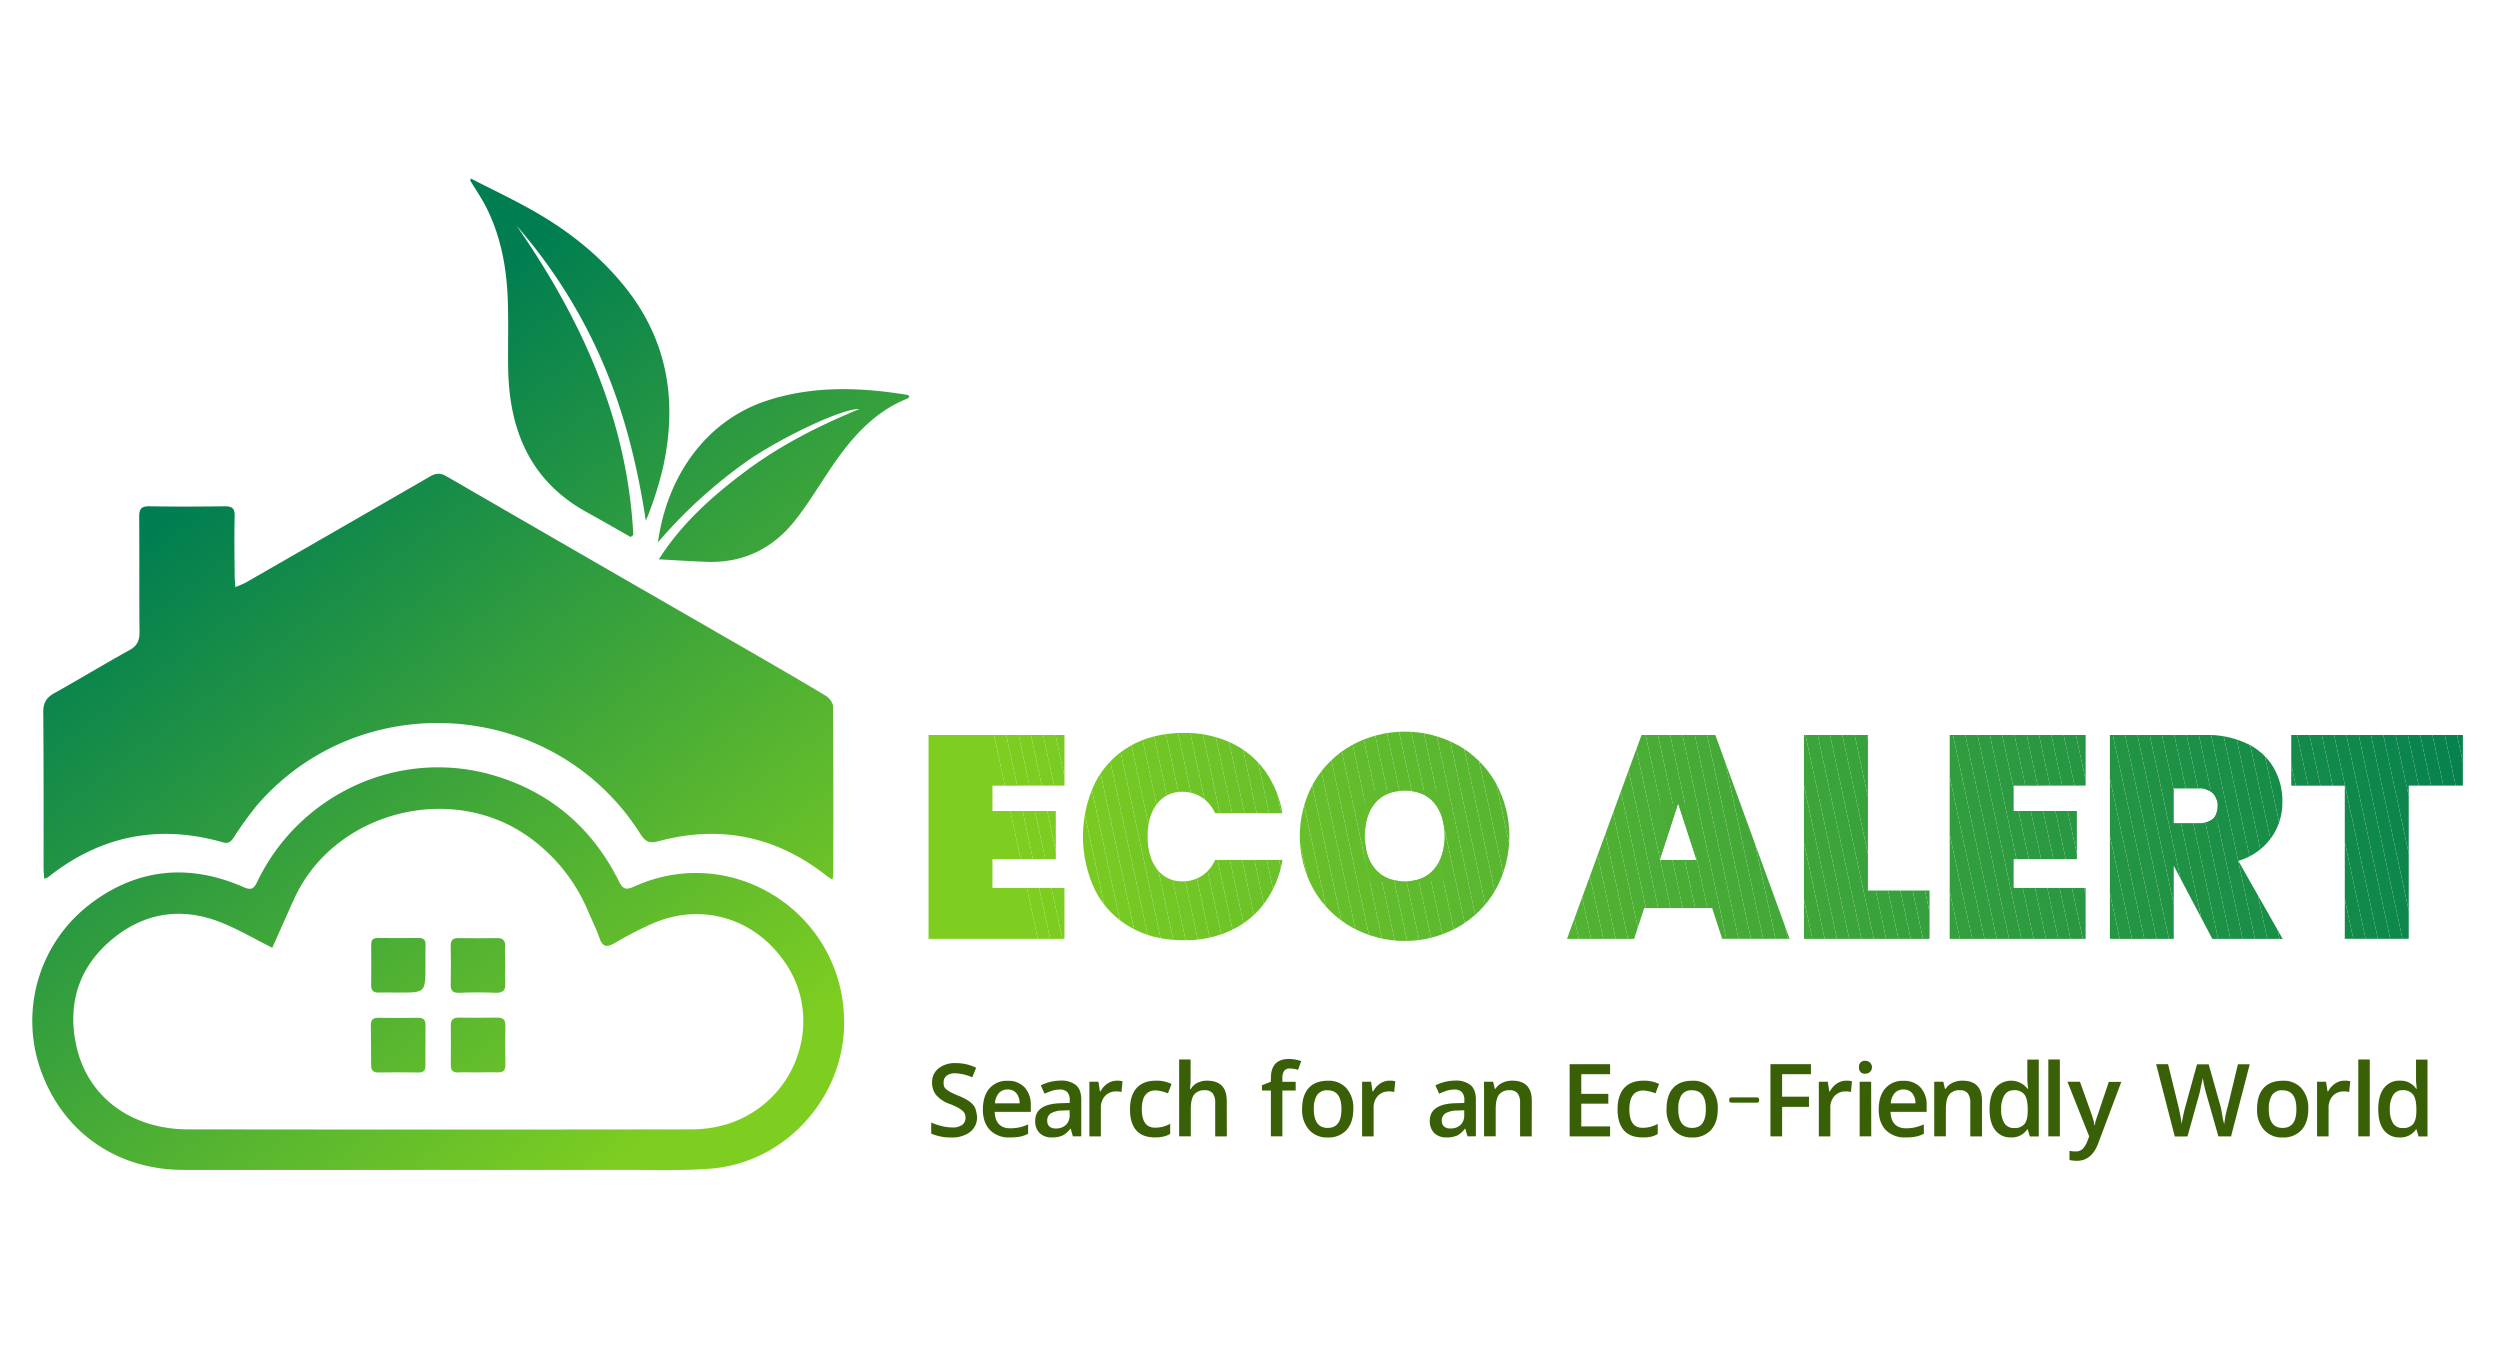 <?xml version="1.0" encoding="UTF-8"?> <svg xmlns="http://www.w3.org/2000/svg" xmlns:xlink="http://www.w3.org/1999/xlink" id="Layer_1" data-name="Layer 1" viewBox="0 0 949.1 512"><defs><style>.cls-1{fill:none;}.cls-2{fill:url(#linear-gradient);}.cls-3{fill:url(#linear-gradient-2);}.cls-4{fill:url(#linear-gradient-3);}.cls-5{fill:url(#linear-gradient-4);}.cls-6{fill:url(#linear-gradient-5);}.cls-7{fill:url(#linear-gradient-6);}.cls-8{fill:url(#linear-gradient-7);}.cls-9{fill:url(#linear-gradient-8);}.cls-10{fill:#396006;}.cls-11{clip-path:url(#clip-path);}.cls-12{fill:#79cb23;}.cls-13{fill:#7acb23;}.cls-14{fill:#7bcc22;}.cls-15{fill:#7ccd22;}.cls-16{fill:#7dcd21;}.cls-17{fill:#7ece21;}.cls-18{clip-path:url(#clip-path-2);}.cls-19{fill:#67bf2a;}.cls-20{fill:#68c029;}.cls-21{fill:#69c129;}.cls-22{fill:#6ac129;}.cls-23{fill:#6bc228;}.cls-24{fill:#6cc228;}.cls-25{fill:#6dc328;}.cls-26{fill:#6ec427;}.cls-27{fill:#6fc427;}.cls-28{fill:#70c526;}.cls-29{fill:#71c626;}.cls-30{fill:#72c626;}.cls-31{fill:#73c725;}.cls-32{fill:#74c825;}.cls-33{fill:#75c824;}.cls-34{fill:#76c924;}.cls-35{fill:#77ca24;}.cls-36{fill:#78ca23;}.cls-37{clip-path:url(#clip-path-3);}.cls-38{fill:#5bb82e;}.cls-39{fill:#5cb82e;}.cls-40{fill:#5db92e;}.cls-41{fill:#5eba2d;}.cls-42{fill:#5fba2d;}.cls-43{fill:#60bb2d;}.cls-44{fill:#61bb2c;}.cls-45{fill:#62bc2c;}.cls-46{fill:#63bd2b;}.cls-47{fill:#55b431;}.cls-48{fill:#56b430;}.cls-49{fill:#57b530;}.cls-50{fill:#58b630;}.cls-51{fill:#59b62f;}.cls-52{fill:#5ab72f;}.cls-53{fill:#64bd2b;}.cls-54{fill:#65be2b;}.cls-55{fill:#66bf2a;}.cls-56{clip-path:url(#clip-path-4);}.cls-57{fill:#47ab36;}.cls-58{fill:#48ab36;}.cls-59{fill:#49ac35;}.cls-60{fill:#4aad35;}.cls-61{fill:#4bad35;}.cls-62{fill:#3da53a;}.cls-63{fill:#3ea639;}.cls-64{fill:#40a639;}.cls-65{fill:#41a738;}.cls-66{fill:#42a838;}.cls-67{fill:#43a838;}.cls-68{fill:#44a937;}.cls-69{fill:#45aa37;}.cls-70{fill:#46aa37;}.cls-71{fill:#4cae34;}.cls-72{fill:#4daf34;}.cls-73{fill:#4eaf33;}.cls-74{fill:#4fb033;}.cls-75{fill:#50b133;}.cls-76{fill:#51b132;}.cls-77{fill:#52b232;}.cls-78{fill:#53b232;}.cls-79{clip-path:url(#clip-path-5);}.cls-80{fill:#319d3e;}.cls-81{fill:#329e3e;}.cls-82{fill:#339f3d;}.cls-83{fill:#349f3d;}.cls-84{fill:#35a03d;}.cls-85{fill:#36a13c;}.cls-86{fill:#37a13c;}.cls-87{fill:#38a23b;}.cls-88{fill:#39a23b;}.cls-89{fill:#3aa33b;}.cls-90{fill:#3ba43a;}.cls-91{fill:#3ca43a;}.cls-92{clip-path:url(#clip-path-6);}.cls-93{fill:#259643;}.cls-94{fill:#269642;}.cls-95{fill:#279742;}.cls-96{fill:#289842;}.cls-97{fill:#299841;}.cls-98{fill:#2a9941;}.cls-99{fill:#2b9a40;}.cls-100{fill:#2c9a40;}.cls-101{fill:#2d9b40;}.cls-102{fill:#2e9b3f;}.cls-103{fill:#2f9c3f;}.cls-104{fill:#309d3f;}.cls-105{clip-path:url(#clip-path-7);}.cls-106{fill:#1b8f47;}.cls-107{fill:#1c9046;}.cls-108{fill:#1d9146;}.cls-109{fill:#1e9145;}.cls-110{fill:#1f9245;}.cls-111{fill:#158b49;}.cls-112{fill:#168c49;}.cls-113{fill:#178d48;}.cls-114{fill:#188d48;}.cls-115{fill:#198e47;}.cls-116{fill:#1a8f47;}.cls-117{fill:#209245;}.cls-118{fill:#219344;}.cls-119{fill:#229444;}.cls-120{fill:#239444;}.cls-121{fill:#249543;}.cls-122{clip-path:url(#clip-path-8);}.cls-123{fill:#06824f;}.cls-124{fill:#07824e;}.cls-125{fill:#08834e;}.cls-126{fill:#09844e;}.cls-127{fill:#0a844d;}.cls-128{fill:#0b854d;}.cls-129{fill:#0c864c;}.cls-130{fill:#0d864c;}.cls-131{fill:#0e874c;}.cls-132{fill:#0f884b;}.cls-133{fill:#10884b;}.cls-134{fill:#11894a;}.cls-135{fill:#128a4a;}.cls-136{fill:#138a4a;}.cls-137{fill:#148b49;}</style><linearGradient id="linear-gradient" x1="79.58" y1="184.69" x2="260.11" y2="424.97" gradientUnits="userSpaceOnUse"><stop offset="0" stop-color="#007e51"></stop><stop offset="1" stop-color="#7ece21"></stop></linearGradient><linearGradient id="linear-gradient-2" x1="37.5" y1="216.3" x2="218.03" y2="456.58" xlink:href="#linear-gradient"></linearGradient><linearGradient id="linear-gradient-3" x1="189.49" y1="102.11" x2="370.01" y2="342.39" xlink:href="#linear-gradient"></linearGradient><linearGradient id="linear-gradient-4" x1="220.57" y1="78.76" x2="401.09" y2="319.04" xlink:href="#linear-gradient"></linearGradient><linearGradient id="linear-gradient-5" x1="42.85" y1="212.28" x2="223.38" y2="452.56" xlink:href="#linear-gradient"></linearGradient><linearGradient id="linear-gradient-6" x1="57.43" y1="201.33" x2="237.95" y2="441.61" xlink:href="#linear-gradient"></linearGradient><linearGradient id="linear-gradient-7" x1="38.12" y1="215.84" x2="218.64" y2="456.12" xlink:href="#linear-gradient"></linearGradient><linearGradient id="linear-gradient-8" x1="23.53" y1="226.8" x2="204.06" y2="467.08" xlink:href="#linear-gradient"></linearGradient><clipPath id="clip-path"><path class="cls-1" d="M376.78,298.27v9.62h24.05v18.26H376.78v10.94h27.33v19.35h-51.6V279h51.6v19.24Z"></path></clipPath><clipPath id="clip-path-2"><path class="cls-1" d="M467.36,282a33.26,33.26,0,0,1,12.9,10.66,38.67,38.67,0,0,1,6.61,16.07H461.29a13.89,13.89,0,0,0-5-6,13.09,13.09,0,0,0-7.38-2.13,11.57,11.57,0,0,0-9.67,4.59q-3.56,4.59-3.56,12.35T439.26,330a11.57,11.57,0,0,0,9.67,4.59,13.09,13.09,0,0,0,7.38-2.13,13.89,13.89,0,0,0,5-6h25.58a38.67,38.67,0,0,1-6.61,16.07,33.26,33.26,0,0,1-12.9,10.66,41.3,41.3,0,0,1-18,3.77q-11.7,0-20.33-5a33.58,33.58,0,0,1-13.29-13.94,47.36,47.36,0,0,1,0-40.89A33.58,33.58,0,0,1,429,283.24q8.63-5,20.33-5A41.3,41.3,0,0,1,467.36,282Z"></path></clipPath><clipPath id="clip-path-3"><path class="cls-1" d="M553.34,282.8A37.82,37.82,0,0,1,567.72,297a42.08,42.08,0,0,1,0,40.89,38.08,38.08,0,0,1-14.43,14.21,41.52,41.52,0,0,1-40,0,38.42,38.42,0,0,1-14.48-14.21,41.67,41.67,0,0,1,0-40.89,38.08,38.08,0,0,1,14.48-14.16,42,42,0,0,1,40.07,0Zm-31.27,22q-3.93,4.65-3.93,12.63c0,5.24,1.31,9.42,3.93,12.51s6.38,4.65,11.27,4.65,8.52-1.55,11.15-4.65,3.93-7.27,3.93-12.51-1.31-9.53-3.93-12.63-6.35-4.65-11.15-4.65S524.7,301.68,522.07,304.78Z"></path></clipPath><clipPath id="clip-path-4"><path class="cls-1" d="M650,344.74h-25.8l-3.83,11.7H594.89L623.2,279h28l28.21,77.41H653.81Zm-5.91-18.26-7-21.54-7,21.54Z"></path></clipPath><clipPath id="clip-path-5"><path class="cls-1" d="M709.14,338.07h23.39v18.37H684.86V279h24.28Z"></path></clipPath><clipPath id="clip-path-6"><path class="cls-1" d="M764.46,298.27v9.62h24v18.26h-24v10.94h27.33v19.35H740.18V279h51.61v19.24Z"></path></clipPath><clipPath id="clip-path-7"><path class="cls-1" d="M839.89,356.44l-14.65-27.77v27.77H801V279h36.08a35.52,35.52,0,0,1,16.07,3.34,23.06,23.06,0,0,1,10,9.07,25.28,25.28,0,0,1,3.34,13,23,23,0,0,1-4.32,13.77,23.76,23.76,0,0,1-12.41,8.64l16.84,29.63Zm-14.65-43.95h9.62a7.6,7.6,0,0,0,5.25-1.59c1.16-1,1.75-2.71,1.75-5a6.39,6.39,0,0,0-1.8-4.81,7.17,7.17,0,0,0-5.2-1.75h-9.62Z"></path></clipPath><clipPath id="clip-path-8"><path class="cls-1" d="M935,279v19.24H914.45v58.17H890.18V298.27H869.85V279Z"></path></clipPath></defs><path class="cls-2" d="M316,333.94c-1-.65-1.68-1-2.3-1.53-19.06-15-40.35-19.32-63.69-13.06-3.52.95-5,.19-6.89-2.75-32.32-51.12-105.63-56.75-145.32-11.17A130.34,130.34,0,0,0,88.69,318c-1.08,1.57-2,2.39-4.07,1.78Q48.08,309.33,18.28,333a8.49,8.49,0,0,1-1.48.63c-.1-1.45-.26-2.68-.26-3.91,0-19.79.05-39.57-.12-59.36,0-3.47,1.11-5.48,4.1-7.15,9.58-5.35,19-11.08,28.58-16.36,3-1.65,3.89-3.65,3.86-6.9-.15-14.59,0-29.19-.12-43.79,0-3,.87-4,3.9-3.95,9.53.16,19.06.14,28.59,0,2.8,0,3.82.79,3.76,3.69-.18,7.48-.07,15,0,22.44,0,1.29.13,2.58.23,4.53a39.32,39.32,0,0,0,3.92-1.67q35-20.09,69.94-40.27c2.23-1.3,3.92-1.49,6.26-.14q56.69,32.8,113.47,65.46c10.24,5.91,20.48,11.82,30.61,17.9,1.29.78,2.72,2.67,2.73,4,.17,21.23.12,42.46.1,63.7A13.62,13.62,0,0,1,316,333.94Z"></path><path class="cls-3" d="M165.76,444.14c-32.08,0-64.16.06-96.24,0-25.46-.06-45.9-14.55-54.16-38.17a55.86,55.86,0,0,1,18.77-62.69C52,329.61,71.86,327.72,92.5,336.81c2.94,1.29,3.91.55,5.13-2,16.14-33.62,54.18-50.95,89.81-40.44,21.54,6.35,37.44,20,47.5,40.15,1.43,2.88,2.53,3.54,5.7,2.1,37.64-17.15,79.91,10.27,79.83,51.68-.05,28.53-22.45,53.26-50.89,55.38-11.76.88-23.62.42-35.44.44Q200,444.2,165.76,444.14Zm-62.39-84.32c-6.62-3.32-12.68-6.9-19.12-9.5-15.34-6.19-29.79-3.93-42.29,6.78-12.2,10.46-16.4,24.21-13,39.85,4.21,19.42,20.72,31.76,42.41,31.8q95.51.15,191,0c10.24,0,19.61-3,27.53-9.43,15.71-12.84,19.63-35.28,9.41-51.94-11.22-18.28-32-25.17-51.44-16.84A138.86,138.86,0,0,0,233.41,358c-3,1.73-4.65,1.58-5.84-1.93-1.12-3.3-2.72-6.44-4.09-9.66A66,66,0,0,0,200,317.22c-29.53-20.41-73.21-8.77-88.21,23.76C109,347.09,106.31,353.26,103.37,359.82Z"></path><path class="cls-4" d="M178.75,67.78c7.48,3.83,15.07,7.45,22.41,11.53,13.72,7.62,26,17.11,35.9,29.38C253.44,129,257.19,152,251.83,176.93a135.5,135.5,0,0,1-6.64,20.79c-3.15-20.61-8-40.59-16.18-59.66a197.71,197.71,0,0,0-32.85-52.32c24.6,35.52,42.05,73.61,44.27,117.35l-1,.78c-5.5-3.11-11-6.29-16.51-9.33-21.68-11.88-29.64-31.28-30-54.8-.14-8.68.17-17.37-.15-26.05-.44-12-2.58-23.76-8-34.65-1.81-3.64-4.15-7-6.25-10.51Z"></path><path class="cls-5" d="M249.79,205.9c3.43-25.24,18.35-46.28,41.38-53.8,17.56-5.74,35.42-5.09,53.35-2.18.2,0,.38.26.69.48-.14.26-.21.71-.42.79-13.48,5.3-22.19,15.79-29.93,27.37-4.35,6.51-8.42,13.26-13.3,19.35-8.5,10.61-19.76,15.93-33.53,15.38-5.76-.23-11.51-.6-17.92-.94,9-14.1,20.92-24.53,33.71-34s27-16.69,42.47-23.08c-6.79-.2-29.91,11-42.34,19.56A184.83,184.83,0,0,0,249.79,205.9Z"></path><path class="cls-6" d="M181.28,407.13c-2.41,0-4.82-.11-7.22,0s-2.94-.89-2.91-3c.07-4.93,0-9.87,0-14.81,0-2.16.85-3,3-3q7.22.12,14.45,0c2.24-.05,3.33.65,3.27,3.07-.12,4.94-.12,9.88,0,14.81,0,2.2-.8,3-3,2.92-2.53-.12-5.06,0-7.59,0Z"></path><path class="cls-7" d="M191.81,366.41c0,2.16-.14,4.34,0,6.49.25,2.88-.67,4.15-3.78,4-4.56-.23-9.14-.16-13.71,0-2.27.06-3.27-.66-3.22-3.06.12-4.93.1-9.87,0-14.8,0-2.22.95-2.93,3-2.9q7.22.12,14.43,0c2.26-.05,3.34.72,3.21,3.12S191.81,364,191.81,366.41Z"></path><path class="cls-8" d="M161.52,366.62c0,10.2,0,10.2-10.08,10.2-2.53,0-5.06-.09-7.59,0-2.22.09-3-.92-2.94-3,.05-5.05.05-10.11,0-15.16,0-1.87.72-2.58,2.55-2.56q7.77.07,15.53,0c1.82,0,2.63.72,2.57,2.57C161.46,361.33,161.52,364,161.52,366.62Z"></path><path class="cls-9" d="M161.52,396.71c0,2.53-.05,5.06,0,7.58.05,1.87-.45,2.92-2.62,2.87-5.06-.1-10.12-.09-15.18,0-2,0-2.83-.75-2.82-2.74,0-5.06-.06-10.12-.12-15.17,0-1.9.68-2.89,2.76-2.85,5.05.07,10.11.09,15.17,0,2.31-.05,2.9,1.06,2.84,3.09-.08,2.41,0,4.82,0,7.23Z"></path><path class="cls-10" d="M370.93,424a6.94,6.94,0,0,1-2.61,5.72,11.28,11.28,0,0,1-7.25,2.1,18,18,0,0,1-7.54-1.47v-4.2a22,22,0,0,0,4,1.36,16.48,16.48,0,0,0,3.86.51,6.14,6.14,0,0,0,3.94-1,3.38,3.38,0,0,0,1.22-2.72,4,4,0,0,0-.23-1.36,3.26,3.26,0,0,0-.88-1.22,9.39,9.39,0,0,0-1.78-1.22,27.91,27.91,0,0,0-3-1.36,12.24,12.24,0,0,1-5.27-3.43,7.43,7.43,0,0,1-1.53-4.73,6.55,6.55,0,0,1,2.44-5.38,10,10,0,0,1,6.52-2,17.36,17.36,0,0,1,7.76,1.76L369.11,409a17.21,17.21,0,0,0-6.46-1.53,5.1,5.1,0,0,0-3.29.93,3.12,3.12,0,0,0-1.13,2.52,7.41,7.41,0,0,0,.09,1.22,2.09,2.09,0,0,0,.62,1.11,7.76,7.76,0,0,0,1.67,1.22,29.14,29.14,0,0,0,3.23,1.5,22.06,22.06,0,0,1,3.55,1.76,9.24,9.24,0,0,1,2.09,1.75,5.12,5.12,0,0,1,1,2A15.44,15.44,0,0,1,370.93,424Z"></path><path class="cls-10" d="M383.34,431.81a9.92,9.92,0,0,1-7.51-2.81c-1.79-1.87-2.69-4.46-2.69-7.79s.83-6.12,2.49-8a8.64,8.64,0,0,1,6.92-2.89,8.42,8.42,0,0,1,6.43,2.49,9.69,9.69,0,0,1,2.35,6.92v2.38H377.62q.28,6.24,5.95,6.24a16.23,16.23,0,0,0,3.37-.34,18.36,18.36,0,0,0,3.37-1.14v3.57a12.38,12.38,0,0,1-3.23,1.11A20,20,0,0,1,383.34,431.81Zm-.79-18.2A4.37,4.37,0,0,0,379.2,415a6.32,6.32,0,0,0-1.47,3.88h9.35a5.86,5.86,0,0,0-1.24-3.88A4.19,4.19,0,0,0,382.55,413.61Z"></path><path class="cls-10" d="M407.32,431.41l-.85-2.89h-.17a8.23,8.23,0,0,1-3,2.61,9.51,9.51,0,0,1-3.88.68,6.48,6.48,0,0,1-4.73-1.64,6.31,6.31,0,0,1-1.68-4.71q0-6.29,9.53-6.63l3.57-.11v-1.08a4.32,4.32,0,0,0-.91-3,3.74,3.74,0,0,0-2.89-1,9.52,9.52,0,0,0-3,.48,22.54,22.54,0,0,0-2.75,1.11l-1.42-3.18a16.6,16.6,0,0,1,3.63-1.33,16.15,16.15,0,0,1,3.8-.48,8.88,8.88,0,0,1,5.92,1.73q2,1.72,2,5.47v13.94Zm-6.52-3a5.42,5.42,0,0,0,3.85-1.33,4.92,4.92,0,0,0,1.42-3.77v-1.82l-2.61.12a8.73,8.73,0,0,0-4.5,1.05,3.19,3.19,0,0,0-1.39,2.86,2.75,2.75,0,0,0,.82,2.12A3.42,3.42,0,0,0,400.8,428.41Z"></path><path class="cls-10" d="M424,410.27a7,7,0,0,1,2.15.23l-.39,4.08a6.45,6.45,0,0,0-1.93-.23,5.58,5.58,0,0,0-4.31,1.73,6.4,6.4,0,0,0-1.59,4.51v10.82h-4.36V410.67H417l.57,3.68h.22a8.18,8.18,0,0,1,2.67-3A6.23,6.23,0,0,1,424,410.27Z"></path><path class="cls-10" d="M438.49,431.81q-4.82,0-7.17-2.75T429,421.15q0-5.32,2.52-8.1t7.34-2.78a12.86,12.86,0,0,1,5.9,1.25l-1.36,3.57a14.74,14.74,0,0,0-4.59-1.14q-5.34,0-5.33,7.15t5.21,7a11.38,11.38,0,0,0,5.56-1.48v3.86a9.72,9.72,0,0,1-2.52,1A14.19,14.19,0,0,1,438.49,431.81Z"></path><path class="cls-10" d="M465.76,431.41h-4.42V418.66a5.72,5.72,0,0,0-.94-3.57,3.59,3.59,0,0,0-3-1.19,4.82,4.82,0,0,0-4.05,1.64c-.86,1.1-1.28,2.95-1.28,5.56v10.31h-4.42V402.22H452v7.43c0,.6,0,1.22-.06,1.84s-.09,1.27-.17,1.95h.29a6,6,0,0,1,2.46-2.32,7.85,7.85,0,0,1,3.72-.85q7.47,0,7.48,7.65Z"></path><path class="cls-10" d="M491.89,414h-5.05v17.4h-4.36V414h-3.4v-2l3.4-1.36v-1.36q0-7.26,6.91-7.26a15.68,15.68,0,0,1,4.6.8l-1.19,3.34a10.41,10.41,0,0,0-3.06-.51,2.59,2.59,0,0,0-2.22.91,4.64,4.64,0,0,0-.68,2.78v1.36h5.05Z"></path><path class="cls-10" d="M513.77,421q0,5.16-2.58,8a9.2,9.2,0,0,1-7.17,2.83,9,9,0,0,1-7.06-2.92,11.35,11.35,0,0,1-2.63-7.91q0-5.16,2.49-7.93t7.31-2.78a9,9,0,0,1,7.06,2.86A11.31,11.31,0,0,1,513.77,421Zm-15,0q0,7.2,5.28,7.2t5.21-7.2q0-7.08-5.27-7.08a4.44,4.44,0,0,0-4,1.84A9.33,9.33,0,0,0,498.8,421Z"></path><path class="cls-10" d="M527.54,410.27a7.14,7.14,0,0,1,2.16.23l-.4,4.08a6.41,6.41,0,0,0-1.93-.23,5.58,5.58,0,0,0-4.31,1.73,6.4,6.4,0,0,0-1.58,4.51v10.82h-4.37V410.67h3.4l.57,3.68h.23a8.15,8.15,0,0,1,2.66-3A6.27,6.27,0,0,1,527.54,410.27Z"></path><path class="cls-10" d="M557.13,431.41l-.85-2.89h-.17a8.15,8.15,0,0,1-3,2.61,9.51,9.51,0,0,1-3.88.68,6.48,6.48,0,0,1-4.73-1.64,6.31,6.31,0,0,1-1.68-4.71q0-6.29,9.53-6.63l3.57-.11v-1.08a4.27,4.27,0,0,0-.91-3,3.74,3.74,0,0,0-2.89-1,9.52,9.52,0,0,0-3,.48,23.21,23.21,0,0,0-2.75,1.11l-1.42-3.18a16.6,16.6,0,0,1,3.63-1.33,16.15,16.15,0,0,1,3.8-.48,8.86,8.86,0,0,1,5.92,1.73q2,1.72,2,5.47v13.94Zm-6.52-3a5.45,5.45,0,0,0,3.86-1.33,5,5,0,0,0,1.41-3.77v-1.82l-2.6.12a8.77,8.77,0,0,0-4.51,1.05,3.19,3.19,0,0,0-1.39,2.86,2.75,2.75,0,0,0,.82,2.12A3.42,3.42,0,0,0,550.61,428.41Z"></path><path class="cls-10" d="M581.5,431.41h-4.42V418.66a5.72,5.72,0,0,0-.93-3.57,3.63,3.63,0,0,0-3-1.19,4.82,4.82,0,0,0-4.05,1.64q-1.27,1.65-1.27,5.56v10.31h-4.43V410.67h3.46l.63,2.72h.22a6.18,6.18,0,0,1,2.61-2.3,8.58,8.58,0,0,1,3.8-.82q7.42,0,7.42,7.65Z"></path><path class="cls-10" d="M611.26,431.41H595.9V404h15.36v3.8H600.32v7.48h10.26V419H600.32v8.62h10.94Z"></path><path class="cls-10" d="M623.62,431.81c-3.21,0-5.61-.92-7.17-2.75s-2.36-4.47-2.36-7.91.85-6.25,2.53-8.1,4.13-2.78,7.34-2.78a12.81,12.81,0,0,1,5.89,1.25l-1.36,3.57A14.74,14.74,0,0,0,623.9,414q-5.32,0-5.33,7.15t5.22,7a11.34,11.34,0,0,0,5.55-1.48v3.86a9.45,9.45,0,0,1-2.52,1A14.09,14.09,0,0,1,623.62,431.81Z"></path><path class="cls-10" d="M652.13,421q0,5.16-2.58,8a9.2,9.2,0,0,1-7.17,2.83,9,9,0,0,1-7.06-2.92,11.4,11.4,0,0,1-2.63-7.91q0-5.16,2.49-7.93t7.31-2.78a9,9,0,0,1,7.06,2.86A11.31,11.31,0,0,1,652.13,421Zm-15,0q0,7.2,5.27,7.2t5.21-7.2q0-7.08-5.27-7.08a4.45,4.45,0,0,0-4,1.84A9.33,9.33,0,0,0,637.17,421Z"></path><path class="cls-10" d="M667,416.62c.56,0,.85.34.85,1s-.29,1-.85,1h-9.7c-.56,0-.85-.34-.85-1s.29-1,.85-1Z"></path><path class="cls-10" d="M676.56,431.41h-4.42V404H687.5v3.8H676.56v8.55h10.2v3.86h-10.2Z"></path><path class="cls-10" d="M700.93,410.27a7.14,7.14,0,0,1,2.16.23l-.4,4.08a6.41,6.41,0,0,0-1.93-.23,5.55,5.55,0,0,0-4.3,1.73,6.4,6.4,0,0,0-1.59,4.51v10.82H690.5V410.67h3.4l.57,3.68h.23a8.24,8.24,0,0,1,2.66-3A6.27,6.27,0,0,1,700.93,410.27Z"></path><path class="cls-10" d="M705.75,405.17a2.18,2.18,0,0,1,2.49-2.44,2.44,2.44,0,0,1,0,4.88A2.18,2.18,0,0,1,705.75,405.17Zm4.65,26.24H706V410.67h4.37Z"></path><path class="cls-10" d="M723.44,431.81a9.94,9.94,0,0,1-7.52-2.81c-1.79-1.87-2.69-4.46-2.69-7.79s.83-6.12,2.5-8a8.62,8.62,0,0,1,6.91-2.89,8.44,8.44,0,0,1,6.44,2.49,9.73,9.73,0,0,1,2.35,6.92v2.38H717.71q.28,6.24,5.95,6.24A16.33,16.33,0,0,0,727,428a18.61,18.61,0,0,0,3.37-1.14v3.57a12.5,12.5,0,0,1-3.23,1.11A20.11,20.11,0,0,1,723.44,431.81Zm-.8-18.2A4.35,4.35,0,0,0,719.3,415a6.32,6.32,0,0,0-1.48,3.88h9.36a5.86,5.86,0,0,0-1.25-3.88A4.18,4.18,0,0,0,722.64,413.61Z"></path><path class="cls-10" d="M752.46,431.41H748V418.66a5.72,5.72,0,0,0-.94-3.57,3.59,3.59,0,0,0-3-1.19,4.82,4.82,0,0,0-4.05,1.64q-1.28,1.65-1.28,5.56v10.31h-4.42V410.67h3.46l.62,2.72h.23a6.09,6.09,0,0,1,2.6-2.3,8.61,8.61,0,0,1,3.8-.82q7.43,0,7.43,7.65Z"></path><path class="cls-10" d="M763.45,431.81a7.15,7.15,0,0,1-6-2.78q-2.13-2.77-2.13-7.93t2.16-8a7.84,7.84,0,0,1,12.24.23h.23c-.08-.75-.15-1.43-.2-2s-.09-1.11-.09-1.53v-7.54H774v29.19h-3.4l-.8-2.72h-.17A7,7,0,0,1,763.45,431.81Zm1.19-3.57a4.73,4.73,0,0,0,3.94-1.53c.82-1,1.22-2.68,1.22-5v-.62c0-2.61-.41-4.46-1.25-5.56a4.66,4.66,0,0,0-4-1.64,4,4,0,0,0-3.6,1.9,9.81,9.81,0,0,0-1.22,5.35,9.36,9.36,0,0,0,1.22,5.27A4.11,4.11,0,0,0,764.64,428.24Z"></path><path class="cls-10" d="M782,431.41h-4.37V402.22H782Z"></path><path class="cls-10" d="M784.88,410.67h4.76l4.2,11.79c.3.83.56,1.63.79,2.41a11.88,11.88,0,0,1,.45,2.29h.17l.17-.85a6.91,6.91,0,0,1,.23-.93c.11-.36.34-1,.68-2l1.5-4.45q1-3,2.75-8.22h4.76l-8.84,23.52q-2.49,6.46-8,6.46a13.79,13.79,0,0,1-1.45-.08l-1.39-.2v-3.52a8.53,8.53,0,0,0,2.38.23,3.59,3.59,0,0,0,2.61-.93,8.06,8.06,0,0,0,1.7-2.75l.8-2Z"></path><path class="cls-10" d="M847,431.41h-4.81l-4.65-16.32c-.08-.27-.19-.69-.34-1.28s-.29-1.19-.43-1.81-.24-1.2-.34-1.73a8.19,8.19,0,0,1-.14-1.08l-1.3,6-4.54,16.26h-4.82L818.55,404h4.53L827,420c.3,1.29.55,2.5.76,3.63s.39,2.19.54,3.18a13.93,13.93,0,0,1,.23-1.76c.11-.61.23-1.21.36-1.82s.27-1.18.4-1.73.26-1,.37-1.44l4.42-16h4.42l4.54,16.1c.19.75.37,1.69.54,2.8s.44,2.41.82,3.89a40.59,40.59,0,0,1,1.36-6.81l3.85-16h4.48Z"></path><path class="cls-10" d="M876.31,421q0,5.16-2.58,8a9.2,9.2,0,0,1-7.17,2.83,9,9,0,0,1-7.06-2.92,11.4,11.4,0,0,1-2.63-7.91q0-5.16,2.49-7.93t7.31-2.78a9,9,0,0,1,7.06,2.86A11.31,11.31,0,0,1,876.31,421Zm-15,0q0,7.2,5.28,7.2t5.21-7.2q0-7.08-5.27-7.08a4.45,4.45,0,0,0-4,1.84A9.33,9.33,0,0,0,861.34,421Z"></path><path class="cls-10" d="M890.08,410.27a7.14,7.14,0,0,1,2.16.23l-.4,4.08a6.41,6.41,0,0,0-1.93-.23,5.58,5.58,0,0,0-4.31,1.73,6.44,6.44,0,0,0-1.58,4.51v10.82h-4.37V410.67h3.4l.57,3.68h.23a8.24,8.24,0,0,1,2.66-3A6.27,6.27,0,0,1,890.08,410.27Z"></path><path class="cls-10" d="M899.66,431.41H895.3V402.22h4.36Z"></path><path class="cls-10" d="M911,431.81a7.17,7.17,0,0,1-6-2.78c-1.42-1.85-2.12-4.49-2.12-7.93s.71-6.11,2.15-8a7.18,7.18,0,0,1,6.07-2.83,7.08,7.08,0,0,1,6.17,3.06h.23c-.08-.75-.14-1.43-.2-2s-.08-1.11-.08-1.53v-7.54h4.36v29.19h-3.4l-.79-2.72h-.17A7,7,0,0,1,911,431.81Zm1.19-3.57a4.74,4.74,0,0,0,3.94-1.53q1.22-1.53,1.22-5v-.62q0-3.92-1.25-5.56a4.67,4.67,0,0,0-4-1.64,4,4,0,0,0-3.6,1.9,9.9,9.9,0,0,0-1.22,5.35,9.44,9.44,0,0,0,1.22,5.27A4.11,4.11,0,0,0,912.19,428.24Z"></path><g class="cls-11"><polygon class="cls-12" points="404.11 294.86 400.71 279.03 404.11 279.03 404.11 294.86"></polygon><polygon class="cls-13" points="404.11 316.59 396.04 279.03 400.71 279.03 404.11 294.86 404.11 316.59"></polygon><polygon class="cls-14" points="404.11 338.32 391.37 279.03 396.04 279.03 404.11 316.59 404.11 338.32"></polygon><polygon class="cls-15" points="403.33 356.44 386.71 279.03 391.37 279.03 404.11 338.32 404.11 356.44 403.33 356.44"></polygon><polygon class="cls-16" points="398.66 356.44 382.04 279.03 386.71 279.03 403.33 356.44 398.66 356.44"></polygon><polygon class="cls-17" points="394 356.44 377.37 279.03 382.04 279.03 398.66 356.44 394 356.44"></polygon><polygon class="cls-17" points="377.37 279.03 394 356.44 352.51 356.44 352.51 279.03 377.37 279.03"></polygon></g><g class="cls-18"><polygon class="cls-19" points="486.87 289.02 484.56 278.27 486.87 278.27 486.87 289.02"></polygon><polygon class="cls-20" points="486.87 310.76 479.89 278.27 484.56 278.27 486.87 289.02 486.87 310.76"></polygon><polygon class="cls-21" points="486.87 332.49 475.22 278.27 479.89 278.27 486.87 310.76 486.87 332.49"></polygon><polygon class="cls-22" points="486.87 352.44 486.51 352.52 470.56 278.27 475.22 278.27 486.87 332.49 486.87 352.44"></polygon><polygon class="cls-23" points="486.51 352.52 482.04 353.48 465.89 278.27 470.56 278.27 486.51 352.52"></polygon><polygon class="cls-24" points="482.04 353.48 477.58 354.44 461.22 278.27 465.89 278.27 482.04 353.48"></polygon><polygon class="cls-25" points="477.58 354.44 473.12 355.4 456.55 278.27 461.22 278.27 477.58 354.44"></polygon><polygon class="cls-26" points="473.12 355.4 468.66 356.36 451.89 278.27 456.55 278.27 473.12 355.4"></polygon><polygon class="cls-27" points="468.66 356.36 465.74 356.98 464.13 356.98 447.22 278.27 451.89 278.27 468.66 356.36"></polygon><polygon class="cls-28" points="459.46 356.98 442.55 278.27 447.22 278.27 464.13 356.98 459.46 356.98"></polygon><polygon class="cls-29" points="454.79 356.98 437.88 278.27 442.55 278.27 459.46 356.98 454.79 356.98"></polygon><polygon class="cls-30" points="450.12 356.98 433.22 278.27 437.88 278.27 454.79 356.98 450.12 356.98"></polygon><polygon class="cls-31" points="445.46 356.98 428.7 278.98 432.05 278.27 433.22 278.27 450.12 356.98 445.46 356.98"></polygon><polygon class="cls-32" points="440.79 356.98 424.24 279.94 428.7 278.98 445.46 356.98 440.79 356.98"></polygon><polygon class="cls-33" points="436.12 356.98 419.78 280.9 424.24 279.94 440.79 356.98 436.12 356.98"></polygon><polygon class="cls-34" points="431.45 356.98 415.32 281.86 419.78 280.9 436.12 356.98 431.45 356.98"></polygon><polygon class="cls-35" points="426.79 356.98 411.11 283.98 411.11 282.76 415.32 281.86 431.45 356.98 426.79 356.98"></polygon><polygon class="cls-36" points="422.12 356.98 411.11 305.71 411.11 283.98 426.79 356.98 422.12 356.98"></polygon><polygon class="cls-12" points="417.45 356.98 411.11 327.44 411.11 305.71 422.12 356.98 417.45 356.98"></polygon><polygon class="cls-13" points="412.78 356.98 411.11 349.17 411.11 327.44 417.45 356.98 412.78 356.98"></polygon><polygon class="cls-14" points="411.11 349.17 412.78 356.98 411.11 356.98 411.11 349.17"></polygon></g><g class="cls-37"><polygon class="cls-38" points="548.42 314.83 545.27 300.13 548.42 300.13 548.42 314.83"></polygon><polygon class="cls-39" points="548.42 334.41 547.98 334.5 540.6 300.13 545.27 300.13 548.42 314.83 548.42 334.41"></polygon><polygon class="cls-40" points="547.98 334.5 547.67 334.57 543.33 334.57 535.93 300.13 540.6 300.13 547.98 334.5"></polygon><polygon class="cls-41" points="538.66 334.57 531.26 300.13 535.93 300.13 543.33 334.57 538.66 334.57"></polygon><polygon class="cls-42" points="533.99 334.57 526.6 300.13 531.26 300.13 538.66 334.57 533.99 334.57"></polygon><polygon class="cls-43" points="529.33 334.57 521.93 300.13 526.6 300.13 533.99 334.57 529.33 334.57"></polygon><polygon class="cls-44" points="524.66 334.57 518.14 304.22 518.14 300.3 518.93 300.13 521.93 300.13 529.33 334.57 524.66 334.57"></polygon><polygon class="cls-45" points="519.99 334.57 518.14 325.95 518.14 304.22 524.66 334.57 519.99 334.57"></polygon><polygon class="cls-46" points="518.14 325.95 519.99 334.57 518.14 334.57 518.14 325.95"></polygon><polygon class="cls-47" points="573.02 298.97 568.46 277.72 573.02 277.72 573.02 298.97"></polygon><polygon class="cls-48" points="573.02 320.7 563.79 277.72 568.46 277.72 573.02 298.97 573.02 320.7"></polygon><polygon class="cls-49" points="573.02 342.44 559.12 277.72 563.79 277.72 573.02 320.7 573.02 342.44"></polygon><polygon class="cls-50" points="573.02 352.27 570.58 352.8 554.45 277.72 559.12 277.72 573.02 342.44 573.02 352.27"></polygon><polygon class="cls-51" points="570.58 352.8 566.12 353.76 549.79 277.72 554.45 277.72 570.58 352.8"></polygon><polygon class="cls-52" points="566.12 353.76 561.66 354.71 545.12 277.72 549.79 277.72 566.12 353.76"></polygon><polygon class="cls-38" points="561.66 354.71 557.2 355.67 540.45 277.72 545.12 277.72 561.66 354.71"></polygon><polygon class="cls-39" points="557.2 355.67 552.73 356.63 535.78 277.72 540.45 277.72 557.2 355.67"></polygon><polygon class="cls-40" points="552.73 356.63 550.07 357.2 548.19 357.2 531.12 277.72 535.78 277.72 552.73 356.63"></polygon><polygon class="cls-41" points="543.52 357.2 526.45 277.72 531.12 277.72 548.19 357.2 543.52 357.2"></polygon><polygon class="cls-42" points="538.85 357.2 521.78 277.72 526.45 277.72 543.52 357.2 538.85 357.2"></polygon><polygon class="cls-43" points="534.19 357.2 517.11 277.72 521.78 277.72 538.85 357.2 534.19 357.2"></polygon><polygon class="cls-44" points="529.52 357.2 512.63 278.56 516.52 277.72 517.11 277.72 534.19 357.2 529.52 357.2"></polygon><polygon class="cls-45" points="524.85 357.2 508.17 279.51 512.63 278.56 529.52 357.2 524.85 357.2"></polygon><polygon class="cls-46" points="520.18 357.2 503.7 280.47 508.17 279.51 524.85 357.2 520.18 357.2"></polygon><polygon class="cls-53" points="515.52 357.2 499.24 281.43 503.7 280.47 520.18 357.2 515.52 357.2"></polygon><polygon class="cls-54" points="510.85 357.2 494.78 282.39 499.24 281.43 515.52 357.2 510.85 357.2"></polygon><polygon class="cls-55" points="506.18 357.2 493.43 297.84 493.43 282.68 494.78 282.39 510.85 357.2 506.18 357.2"></polygon><polygon class="cls-19" points="501.51 357.2 493.43 319.57 493.43 297.84 506.18 357.2 501.51 357.2"></polygon><polygon class="cls-20" points="496.85 357.2 493.43 341.3 493.43 319.57 501.51 357.2 496.85 357.2"></polygon><polygon class="cls-21" points="493.43 341.3 496.85 357.2 493.43 357.2 493.43 341.3"></polygon></g><g class="cls-56"><polygon class="cls-57" points="644.09 325.6 639.65 304.94 644.09 304.94 644.09 325.6"></polygon><polygon class="cls-58" points="639.61 326.48 634.98 304.94 639.65 304.94 644.09 325.6 644.09 326.48 639.61 326.48"></polygon><polygon class="cls-59" points="634.94 326.48 630.31 304.94 634.98 304.94 639.61 326.48 634.94 326.48"></polygon><polygon class="cls-60" points="630.27 326.48 630.09 325.63 630.09 304.94 630.31 304.94 634.94 326.48 630.27 326.48"></polygon><polygon class="cls-61" points="630.09 325.63 630.27 326.48 630.09 326.48 630.09 325.63"></polygon><polygon class="cls-62" points="679.4 294.42 676.09 279.03 679.4 279.03 679.4 294.42"></polygon><polygon class="cls-63" points="679.4 316.15 671.42 279.03 676.09 279.03 679.4 294.42 679.4 316.15"></polygon><polygon class="cls-64" points="679.4 337.89 666.76 279.03 671.42 279.03 679.4 316.15 679.4 337.89"></polygon><polygon class="cls-65" points="678.71 356.44 662.09 279.03 666.76 279.03 679.4 337.89 679.4 356.44 678.71 356.44"></polygon><polygon class="cls-66" points="674.05 356.44 657.42 279.03 662.09 279.03 678.71 356.44 674.05 356.44"></polygon><polygon class="cls-67" points="669.38 356.44 652.75 279.03 657.42 279.03 674.05 356.44 669.38 356.44"></polygon><polygon class="cls-68" points="664.71 356.44 648.09 279.03 652.75 279.03 669.38 356.44 664.71 356.44"></polygon><polygon class="cls-69" points="660.04 356.44 643.42 279.03 648.09 279.03 664.71 356.44 660.04 356.44"></polygon><polygon class="cls-70" points="655.38 356.44 638.75 279.03 643.42 279.03 660.04 356.44 655.38 356.44"></polygon><polygon class="cls-57" points="650.71 356.44 634.08 279.03 638.75 279.03 655.38 356.44 650.71 356.44"></polygon><polygon class="cls-58" points="646.04 356.44 629.42 279.03 634.08 279.03 650.71 356.44 646.04 356.44"></polygon><polygon class="cls-59" points="641.37 356.44 624.75 279.03 629.42 279.03 646.04 356.44 641.37 356.44"></polygon><polygon class="cls-60" points="636.71 356.44 620.08 279.03 624.75 279.03 641.37 356.44 636.71 356.44"></polygon><polygon class="cls-61" points="632.04 356.44 615.41 279.03 620.08 279.03 636.71 356.44 632.04 356.44"></polygon><polygon class="cls-71" points="627.37 356.44 610.88 279.63 613.68 279.03 615.41 279.03 632.04 356.44 627.37 356.44"></polygon><polygon class="cls-72" points="622.7 356.44 606.41 280.59 610.88 279.63 627.37 356.44 622.7 356.44"></polygon><polygon class="cls-73" points="618.04 356.44 601.95 281.55 606.41 280.59 622.7 356.44 618.04 356.44"></polygon><polygon class="cls-74" points="613.37 356.44 597.49 282.51 601.95 281.55 618.04 356.44 613.37 356.44"></polygon><polygon class="cls-75" points="608.7 356.44 594.89 292.11 594.89 283.07 597.49 282.51 613.37 356.44 608.7 356.44"></polygon><polygon class="cls-76" points="604.03 356.44 594.89 313.85 594.89 292.11 608.7 356.44 604.03 356.44"></polygon><polygon class="cls-77" points="599.37 356.44 594.89 335.58 594.89 313.85 604.03 356.44 599.37 356.44"></polygon><polygon class="cls-78" points="594.89 335.58 599.37 356.44 594.89 356.44 594.89 335.58"></polygon></g><g class="cls-79"><polygon class="cls-80" points="732.53 281.03 732.1 279.03 732.53 279.03 732.53 281.03"></polygon><polygon class="cls-81" points="732.53 302.76 727.43 279.03 732.1 279.03 732.53 281.03 732.53 302.76"></polygon><polygon class="cls-82" points="732.53 324.49 722.77 279.03 727.43 279.03 732.53 302.76 732.53 324.49"></polygon><polygon class="cls-83" points="732.53 346.23 718.1 279.03 722.77 279.03 732.53 324.49 732.53 346.23"></polygon><polygon class="cls-84" points="730.06 356.44 713.43 279.03 718.1 279.03 732.53 346.23 732.53 356.44 730.06 356.44"></polygon><polygon class="cls-85" points="725.39 356.44 708.76 279.03 713.43 279.03 730.06 356.44 725.39 356.44"></polygon><polygon class="cls-86" points="720.72 356.44 704.1 279.03 708.76 279.03 725.39 356.44 720.72 356.44"></polygon><polygon class="cls-87" points="716.05 356.44 699.43 279.03 704.1 279.03 720.72 356.44 716.05 356.44"></polygon><polygon class="cls-88" points="711.39 356.44 694.76 279.03 699.43 279.03 716.05 356.44 711.39 356.44"></polygon><polygon class="cls-89" points="706.72 356.44 690.09 279.03 694.76 279.03 711.39 356.44 706.72 356.44"></polygon><polygon class="cls-90" points="702.05 356.44 685.43 279.03 690.09 279.03 706.72 356.44 702.05 356.44"></polygon><polygon class="cls-91" points="697.38 356.44 684.86 298.14 684.86 279.03 685.43 279.03 702.05 356.44 697.38 356.44"></polygon><polygon class="cls-62" points="692.72 356.44 684.86 319.88 684.86 298.14 697.38 356.44 692.72 356.44"></polygon><polygon class="cls-63" points="688.05 356.44 684.86 341.61 684.86 319.88 692.72 356.44 688.05 356.44"></polygon><polygon class="cls-64" points="684.86 341.61 688.05 356.44 684.86 356.44 684.86 341.61"></polygon></g><g class="cls-92"><polygon class="cls-93" points="791.79 296.15 788.11 279.03 791.79 279.03 791.79 296.15"></polygon><polygon class="cls-94" points="791.79 317.88 783.44 279.03 788.11 279.03 791.79 296.15 791.79 317.88"></polygon><polygon class="cls-95" points="791.79 339.61 778.78 279.03 783.44 279.03 791.79 317.88 791.79 339.61"></polygon><polygon class="cls-96" points="790.73 356.44 774.11 279.03 778.78 279.03 791.79 339.61 791.79 356.44 790.73 356.44"></polygon><polygon class="cls-97" points="786.07 356.44 769.44 279.03 774.11 279.03 790.73 356.44 786.07 356.44"></polygon><polygon class="cls-98" points="781.4 356.44 764.77 279.03 769.44 279.03 786.07 356.44 781.4 356.44"></polygon><polygon class="cls-99" points="776.73 356.44 760.11 279.03 764.77 279.03 781.4 356.44 776.73 356.44"></polygon><polygon class="cls-100" points="772.06 356.44 755.44 279.03 760.11 279.03 776.73 356.44 772.06 356.44"></polygon><polygon class="cls-101" points="767.4 356.44 750.77 279.03 755.44 279.03 772.06 356.44 767.4 356.44"></polygon><polygon class="cls-102" points="762.73 356.44 746.1 279.03 750.77 279.03 767.4 356.44 762.73 356.44"></polygon><polygon class="cls-103" points="758.06 356.44 741.44 279.03 746.1 279.03 762.73 356.44 758.06 356.44"></polygon><polygon class="cls-104" points="753.39 356.44 740.18 294.94 740.18 279.03 741.44 279.03 758.06 356.44 753.39 356.44"></polygon><polygon class="cls-80" points="748.73 356.44 740.18 316.67 740.18 294.94 753.39 356.44 748.73 356.44"></polygon><polygon class="cls-81" points="744.06 356.44 740.18 338.4 740.18 316.67 748.73 356.44 744.06 356.44"></polygon><polygon class="cls-82" points="740.18 338.4 744.06 356.44 740.18 356.44 740.18 338.4"></polygon></g><g class="cls-105"><polygon class="cls-106" points="841.86 311.97 839.15 299.37 841.86 299.37 841.86 311.97"></polygon><polygon class="cls-107" points="837.3 312.49 834.49 299.37 839.15 299.37 841.86 311.97 841.86 312.49 837.3 312.49"></polygon><polygon class="cls-108" points="832.64 312.49 829.82 299.37 834.49 299.37 837.3 312.49 832.64 312.49"></polygon><polygon class="cls-109" points="827.97 312.49 825.24 299.79 825.24 299.37 829.82 299.37 832.64 312.49 827.97 312.49"></polygon><polygon class="cls-110" points="825.24 299.79 827.97 312.49 825.24 312.49 825.24 299.79"></polygon><polygon class="cls-111" points="866.57 296.62 862.79 279.03 866.57 279.03 866.57 296.62"></polygon><polygon class="cls-112" points="866.57 318.35 858.12 279.03 862.79 279.03 866.57 296.62 866.57 318.35"></polygon><polygon class="cls-113" points="866.57 340.08 853.46 279.03 858.12 279.03 866.57 318.35 866.57 340.08"></polygon><polygon class="cls-114" points="865.41 356.44 848.79 279.03 853.46 279.03 866.57 340.08 866.57 356.44 865.41 356.44"></polygon><polygon class="cls-115" points="860.75 356.44 844.12 279.03 848.79 279.03 865.41 356.44 860.75 356.44"></polygon><polygon class="cls-116" points="856.08 356.44 839.45 279.03 844.12 279.03 860.75 356.44 856.08 356.44"></polygon><polygon class="cls-106" points="851.41 356.44 834.79 279.03 839.45 279.03 856.08 356.44 851.41 356.44"></polygon><polygon class="cls-107" points="846.74 356.44 830.12 279.03 834.79 279.03 851.41 356.44 846.74 356.44"></polygon><polygon class="cls-108" points="842.08 356.44 825.45 279.03 830.12 279.03 846.74 356.44 842.08 356.44"></polygon><polygon class="cls-109" points="837.41 356.44 820.78 279.03 825.45 279.03 842.08 356.44 837.41 356.44"></polygon><polygon class="cls-110" points="832.74 356.44 816.12 279.03 820.78 279.03 837.41 356.44 832.74 356.44"></polygon><polygon class="cls-117" points="828.07 356.44 811.45 279.03 816.12 279.03 832.74 356.44 828.07 356.44"></polygon><polygon class="cls-118" points="823.41 356.44 806.78 279.03 811.45 279.03 828.07 356.44 823.41 356.44"></polygon><polygon class="cls-119" points="818.74 356.44 802.11 279.03 806.78 279.03 823.41 356.44 818.74 356.44"></polygon><polygon class="cls-120" points="814.07 356.44 800.97 295.44 800.97 279.03 802.11 279.03 818.74 356.44 814.07 356.44"></polygon><polygon class="cls-121" points="809.4 356.44 800.97 317.18 800.97 295.44 814.07 356.44 809.4 356.44"></polygon><polygon class="cls-93" points="804.74 356.44 800.97 338.91 800.97 317.18 809.4 356.44 804.74 356.44"></polygon><polygon class="cls-94" points="800.97 338.91 804.74 356.44 800.97 356.44 800.97 338.91"></polygon></g><g class="cls-122"><polygon class="cls-123" points="935.01 289.3 932.8 279.03 935.01 279.03 935.01 289.3"></polygon><polygon class="cls-124" points="935.01 311.03 928.13 279.03 932.8 279.03 935.01 289.3 935.01 311.03"></polygon><polygon class="cls-125" points="935.01 332.76 923.47 279.03 928.13 279.03 935.01 311.03 935.01 332.76"></polygon><polygon class="cls-126" points="935.01 354.07 934.92 354.09 918.8 279.03 923.47 279.03 935.01 332.76 935.01 354.07"></polygon><polygon class="cls-127" points="934.92 354.09 930.46 355.04 914.13 279.03 918.8 279.03 934.92 354.09"></polygon><polygon class="cls-128" points="930.46 355.04 926 356 909.47 279.03 914.13 279.03 930.46 355.04"></polygon><polygon class="cls-129" points="926 356 923.98 356.44 921.42 356.44 904.8 279.03 909.47 279.03 926 356"></polygon><polygon class="cls-130" points="916.75 356.44 900.13 279.03 904.8 279.03 921.42 356.44 916.75 356.44"></polygon><polygon class="cls-131" points="912.09 356.44 895.46 279.03 900.13 279.03 916.75 356.44 912.09 356.44"></polygon><polygon class="cls-132" points="907.42 356.44 890.79 279.03 895.46 279.03 912.09 356.44 907.42 356.44"></polygon><polygon class="cls-133" points="902.75 356.44 886.13 279.03 890.79 279.03 907.42 356.44 902.75 356.44"></polygon><polygon class="cls-134" points="898.09 356.44 881.46 279.03 886.13 279.03 902.75 356.44 898.09 356.44"></polygon><polygon class="cls-135" points="893.42 356.44 876.79 279.03 881.46 279.03 898.09 356.44 893.42 356.44"></polygon><polygon class="cls-136" points="888.75 356.44 872.13 279.03 876.79 279.03 893.42 356.44 888.75 356.44"></polygon><polygon class="cls-137" points="884.08 356.44 869.85 290.16 869.85 279.03 872.13 279.03 888.75 356.44 884.08 356.44"></polygon><polygon class="cls-111" points="879.41 356.44 869.85 311.89 869.85 290.16 884.08 356.44 879.41 356.44"></polygon><polygon class="cls-112" points="874.75 356.44 869.85 333.62 869.85 311.89 879.41 356.44 874.75 356.44"></polygon><polygon class="cls-113" points="870.08 356.44 869.85 355.36 869.85 333.62 874.75 356.44 870.08 356.44"></polygon><polygon class="cls-114" points="869.85 355.36 870.08 356.44 869.85 356.44 869.85 355.36"></polygon></g></svg> 